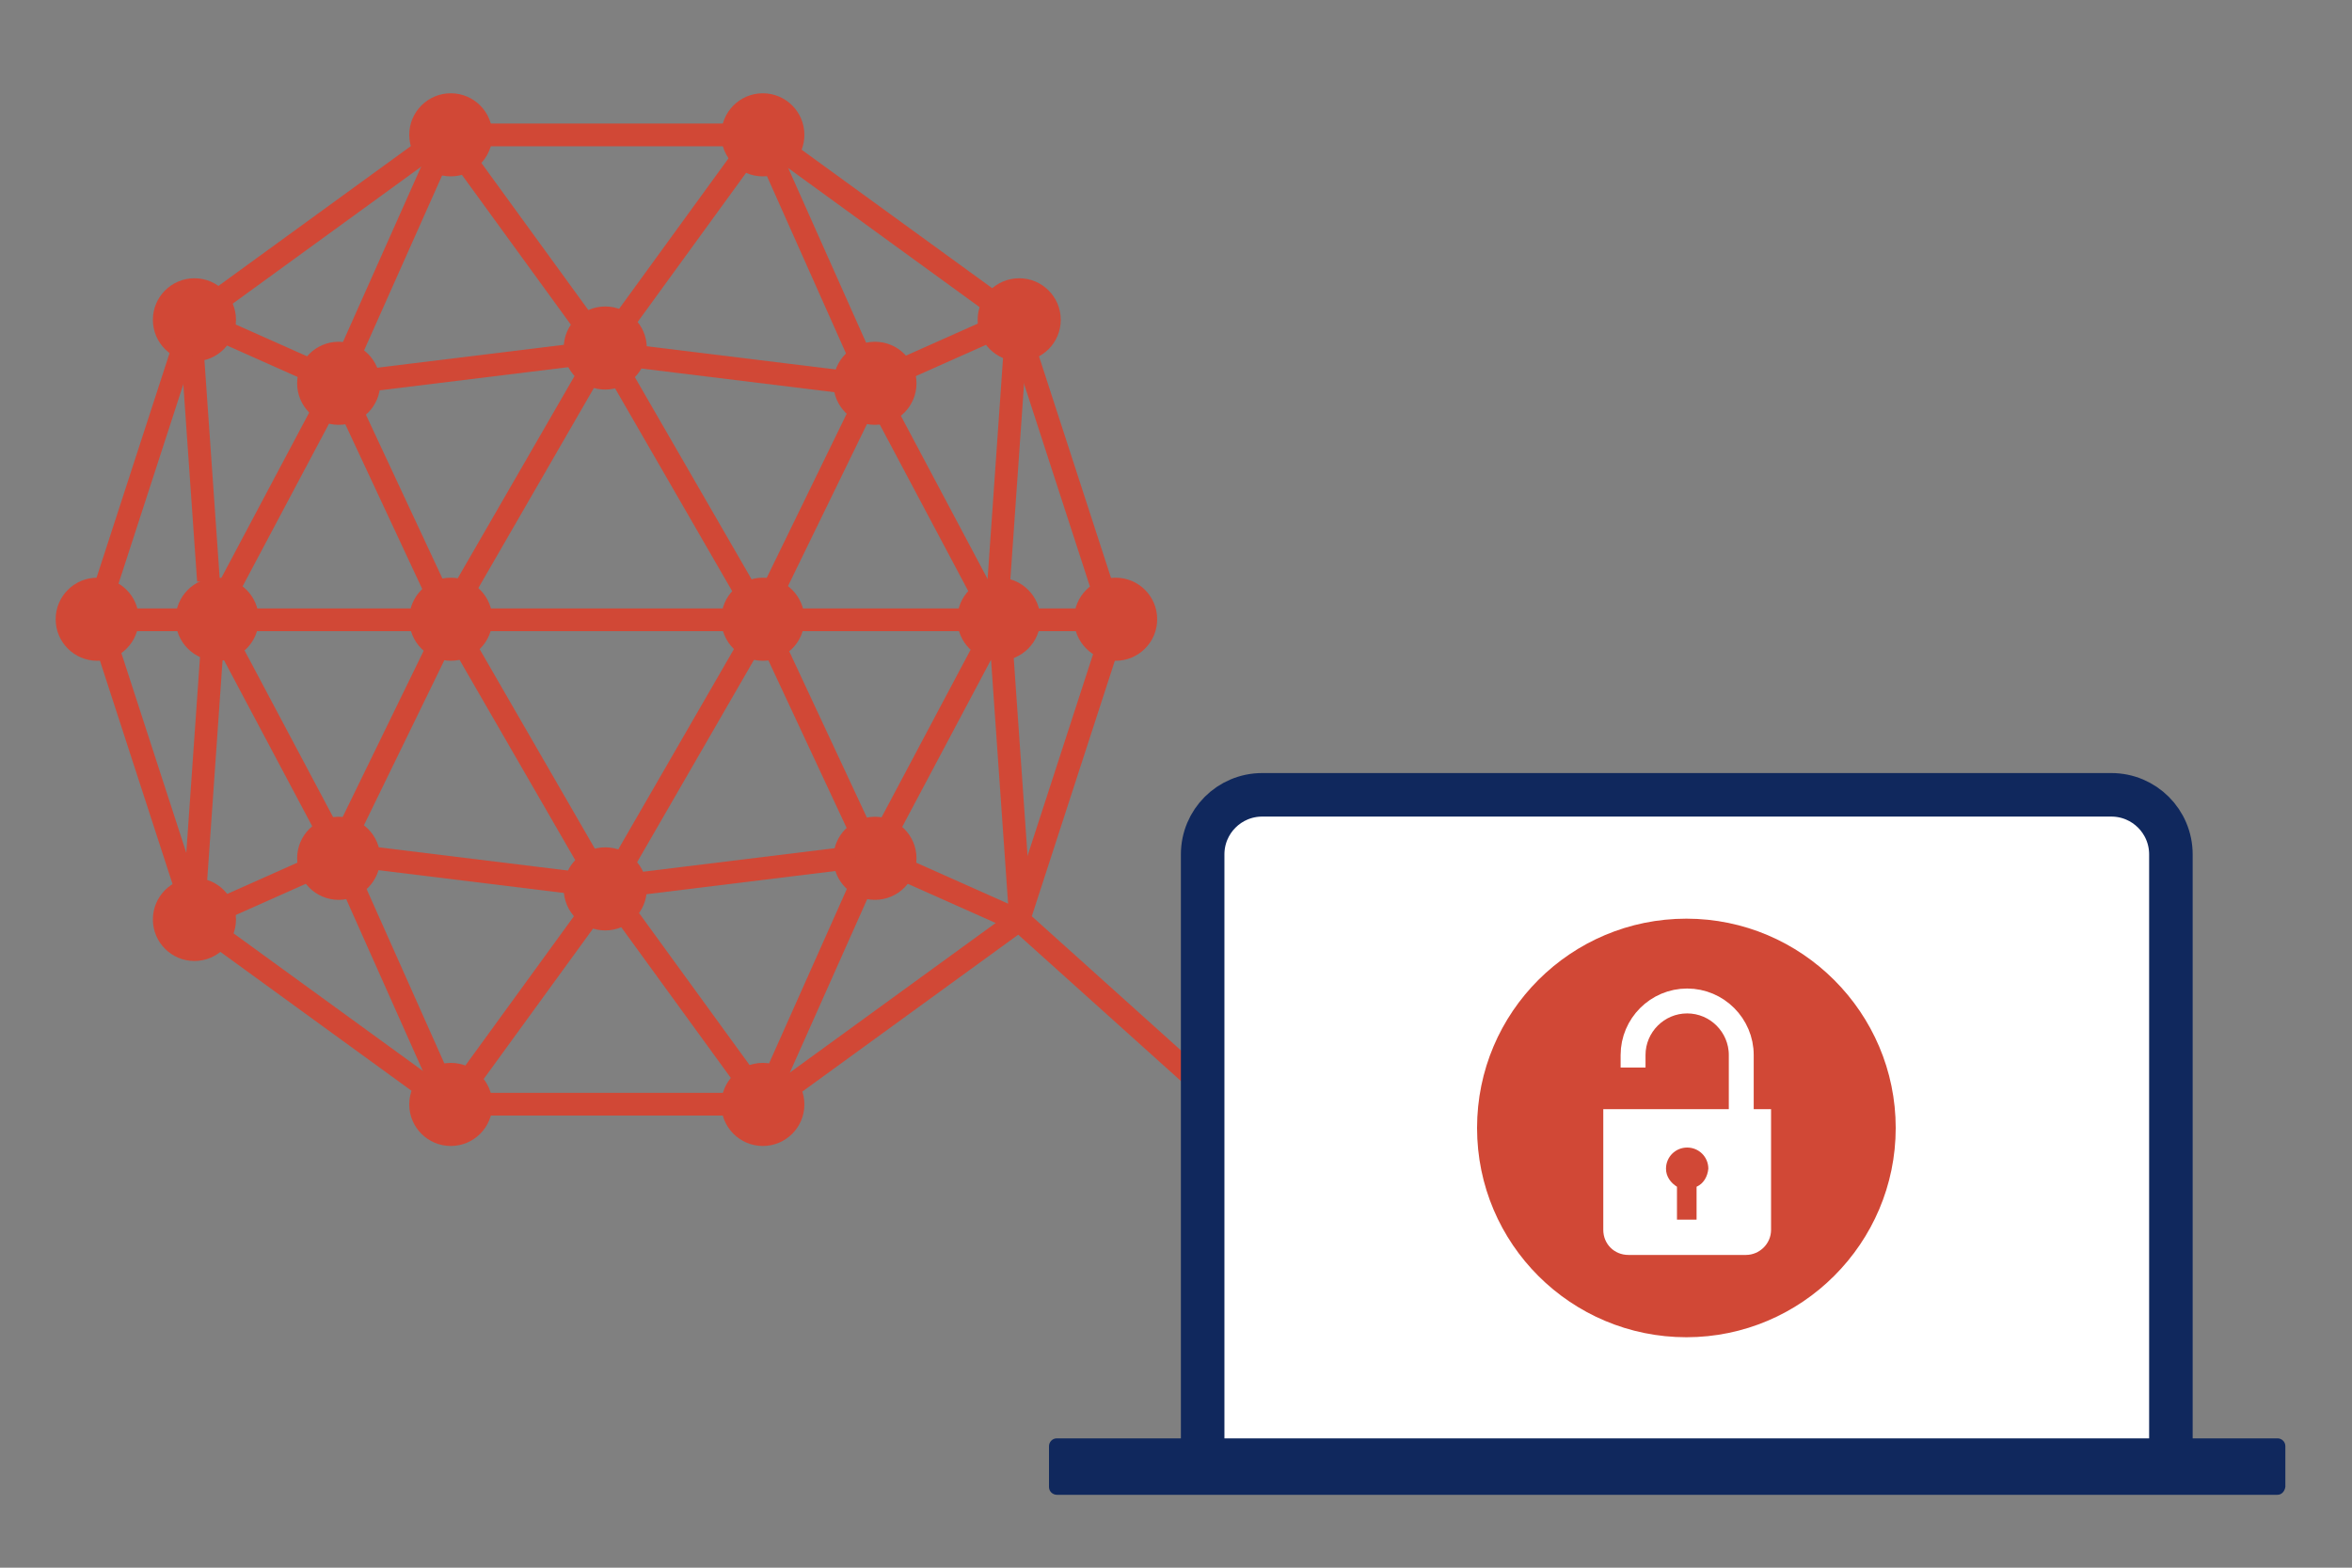 <?xml version="1.0" encoding="utf-8"?>
<!-- Generator: Adobe Illustrator 23.0.3, SVG Export Plug-In . SVG Version: 6.00 Build 0)  -->
<svg version="1.1" id="Calque_1" xmlns="http://www.w3.org/2000/svg" xmlns:xlink="http://www.w3.org/1999/xlink" x="0px" y="0px"
	 viewBox="0 0 300 200" style="enable-background:new 0 0 300 200;" xml:space="preserve">
<rect x="0" y="0" width="300" height="200" fill="#808080" stroke="none"/>
<style type="text/css">
	.st0{fill-rule:evenodd;clip-rule:evenodd;fill:#D14836;}
	.st1{fill:#FFFFFF;stroke:#10285D;stroke-width:5.553;stroke-miterlimit:10;}
	.st2{fill:#10285D;}
	.st3{fill:#D14836;}
	.st4{fill:none;stroke:#FFFFFF;stroke-width:3.176;stroke-linecap:square;stroke-linejoin:round;stroke-miterlimit:10;}
	.st5{fill:#FFFFFF;}
</style>
<g id="Classic_1_">
	<g id="Qtum_1_" transform="translate(-1570, -1136)">
		<g transform="translate(1570, 1136)">
			<g id="Circles_1_">
				<circle id="Oval-5_1_" class="st0" cx="97.3" cy="79" r="5.3"/>
				<circle class="st0" cx="127.4" cy="79" r="5.3"/>
				<circle class="st0" cx="142.3" cy="79" r="5.3"/>
				<circle class="st0" cx="130" cy="40.8" r="5.3"/>
				<circle class="st0" cx="111.6" cy="48.9" r="5.3"/>
				<circle class="st0" cx="77.2" cy="44.4" r="5.3"/>
				<circle class="st0" cx="97.3" cy="17.2" r="5.3"/>
				<circle class="st0" cx="57.5" cy="17.2" r="5.3"/>
				<circle class="st0" cx="43.2" cy="48.9" r="5.3"/>
				<circle class="st0" cx="24.8" cy="40.8" r="5.3"/>
				<circle class="st0" cx="27.7" cy="79" r="5.3"/>
				<circle class="st0" cx="12.4" cy="79" r="5.3"/>
				<circle class="st0" cx="57.5" cy="79" r="5.3"/>
				<circle class="st0" cx="43.2" cy="109.5" r="5.3"/>
				<circle class="st0" cx="24.8" cy="117.3" r="5.3"/>
				<circle class="st0" cx="77.2" cy="113.4" r="5.3"/>
				<circle class="st0" cx="57.5" cy="140.9" r="5.3"/>
				<circle class="st0" cx="97.3" cy="140.9" r="5.3"/>
				<circle class="st0" cx="111.6" cy="109.5" r="5.3"/>
			</g>
			<g id="Down_1_" transform="translate(5.494, 110.421)">
				<rect id="Rectangle-2_1_" x="56.4" y="29" class="st0" width="33" height="2.9"/>
				
					<rect x="54.3" y="-15.8" transform="matrix(0.122 -0.993 0.993 0.122 48.229 55.998)" class="st0" width="2.9" height="33"/>
				
					<rect x="43.3" y="-2.2" transform="matrix(0.913 -0.407 0.407 0.913 -1.968 19.441)" class="st0" width="2.9" height="33"/>
				
					<rect x="19.9" y="1.6" transform="matrix(0.913 -0.407 0.407 0.913 1.227 11.796)" class="st0" width="16.8" height="2.9"/>
				<rect x="72.3" y="-0.7" transform="matrix(0.993 -0.122 0.122 0.993 0.571 10.828)" class="st0" width="33" height="2.9"/>
				<rect x="44.7" y="16.4" transform="matrix(0.588 -0.809 0.809 0.588 10.79 56.883)" class="st0" width="33" height="2.9"/>
				<rect x="81.8" y="2" transform="matrix(0.809 -0.588 0.588 0.809 5.023 52.462)" class="st0" width="2.9" height="33"/>
				
					<rect x="81.6" y="14.8" transform="matrix(0.407 -0.913 0.913 0.407 43.395 99.29)" class="st0" width="33" height="2.9"/>
				
					<rect x="122" y="-26.5" transform="matrix(0.998 -6.975647e-02 6.975647e-02 0.998 0.999 8.584)" class="st0" width="2.9" height="33"/>
				
					<rect x="113.2" y="-9" transform="matrix(0.407 -0.913 0.913 0.407 65.626 106.311)" class="st0" width="2.9" height="23.3"/>
				<rect x="59.9" y="-31.4" transform="matrix(0.866 -0.5 0.5 0.866 15.664 28.676)" class="st0" width="2.9" height="33"/>
				
					<rect x="29.1" y="-31.7" transform="matrix(0.883 -0.469 0.469 0.883 10.722 12.57)" class="st0" width="2.9" height="33"/>
				
					<rect x="4" y="-13.8" transform="matrix(6.975647e-02 -0.998 0.998 6.975647e-02 31.364 9.033)" class="st0" width="33" height="2.9"/>
				
					<rect x="26.4" y="-13.8" transform="matrix(0.438 -0.899 0.899 0.438 35.137 31.63)" class="st0" width="33" height="2.9"/>
				
					<rect x="97" y="-16.7" transform="matrix(0.469 -0.883 0.883 0.469 73.649 92.14)" class="st0" width="33" height="2.9"/>
				
					<rect x="97.8" y="-31.7" transform="matrix(0.906 -0.423 0.423 0.906 15.729 40.517)" class="st0" width="2.9" height="33"/>
				<rect x="65.9" y="-16.3" transform="matrix(0.5 -0.866 0.866 0.5 54.096 63.914)" class="st0" width="33" height="2.9"/>
				<rect x="33.5" y="1.7" transform="matrix(0.588 -0.809 0.809 0.588 -0.288 35.788)" class="st0" width="2.9" height="33"/>
				<rect x="11.2" y="-34" transform="matrix(0.951 -0.309 0.309 0.951 5.011 3.205)" class="st0" width="2.9" height="39.5"/>
				
					<rect x="110.7" y="-14.7" transform="matrix(0.309 -0.951 0.951 0.309 103.132 115.383)" class="st0" width="40.6" height="2.9"/>
				<rect x="90" y="16.8" transform="matrix(0.809 -0.588 0.588 0.809 10.104 67.527)" class="st0" width="37.9" height="2.9"/>
				<polygon class="st0" points="147.7,29.8 122.8,7.4 124.7,5.2 149.6,27.6 				"/>
				<rect x="10.4" y="-32.8" class="st0" width="122.8" height="2.9"/>
			</g>
			
				<g id="Up_1_" transform="translate(118.936, 61.253) rotate(-180) translate(-118.936, -61.253) translate(5.494, 4.944)">
				<rect x="139.8" y="98.9" class="st0" width="33" height="2.9"/>
				
					<rect x="137.7" y="54.1" transform="matrix(0.122 -0.993 0.993 0.122 52.071 200.17)" class="st0" width="2.9" height="33"/>
				
					<rect x="126.7" y="67.7" transform="matrix(0.913 -0.407 0.407 0.913 -23.194 59.407)" class="st0" width="2.9" height="33"/>
				
					<rect x="103.3" y="71.5" transform="matrix(0.913 -0.407 0.407 0.913 -20 51.762)" class="st0" width="16.8" height="2.9"/>
				
					<rect x="155.7" y="69.2" transform="matrix(0.993 -0.122 0.122 0.993 -7.327 21.513)" class="st0" width="33" height="2.9"/>
				
					<rect x="128.1" y="86.3" transform="matrix(0.588 -0.809 0.809 0.588 -11.393 153.174)" class="st0" width="33" height="2.9"/>
				
					<rect x="165.2" y="71.9" transform="matrix(0.809 -0.588 0.588 0.809 -20.143 114.836)" class="st0" width="2.9" height="33"/>
				
					<rect x="165" y="84.7" transform="matrix(0.407 -0.913 0.913 0.407 29.003 216.957)" class="st0" width="33" height="2.9"/>
				
					<rect x="205.4" y="43.4" transform="matrix(0.998 -6.975900e-02 6.975900e-02 0.998 -3.675 14.573)" class="st0" width="2.9" height="33"/>
				
					<rect x="196.6" y="60.9" transform="matrix(0.407 -0.913 0.913 0.407 51.234 223.978)" class="st0" width="2.9" height="23.3"/>
				<rect x="143.3" y="38.5" transform="matrix(0.866 -0.5 0.5 0.866 -8.119 79.743)" class="st0" width="2.9" height="33"/>
				
					<rect x="112.5" y="38.2" transform="matrix(0.883 -0.469 0.469 0.883 -12.339 59.907)" class="st0" width="2.9" height="33"/>
				
					<rect x="87.4" y="56.2" transform="matrix(6.975394e-02 -0.998 0.998 6.975394e-02 39.202 157.267)" class="st0" width="33" height="2.9"/>
				
					<rect x="109.8" y="56.2" transform="matrix(0.438 -0.899 0.899 0.438 19.138 145.855)" class="st0" width="33" height="2.9"/>
				
					<rect x="180.4" y="53.2" transform="matrix(0.469 -0.883 0.883 0.469 56.164 202.869)" class="st0" width="33" height="2.9"/>
				
					<rect x="181.2" y="38.2" transform="matrix(0.906 -0.423 0.423 0.906 -6.004 82.314)" class="st0" width="2.9" height="33"/>
				<rect x="149.3" y="53.6" transform="matrix(0.5 -0.866 0.866 0.5 35.249 171.097)" class="st0" width="33" height="2.9"/>
				
					<rect x="116.9" y="71.6" transform="matrix(0.588 -0.809 0.809 0.588 -22.472 132.08)" class="st0" width="2.9" height="33"/>
				
					<rect x="94.6" y="35.9" transform="matrix(0.951 -0.309 0.309 0.951 -12.512 32.399)" class="st0" width="2.9" height="39.5"/>
				
					<rect x="194.1" y="55.2" transform="matrix(0.309 -0.951 0.951 0.309 94.267 243.011)" class="st0" width="40.6" height="2.9"/>
				
					<rect x="173.4" y="86.7" transform="matrix(0.809 -0.588 0.588 0.809 -15.063 129.901)" class="st0" width="37.9" height="2.9"/>
			</g>
		</g>
	</g>
</g>
<path class="st1" d="M276.9,183.6V109c0-4.2-3.4-7.6-7.6-7.6H161c-4.2,0-7.6,3.4-7.6,7.6v74.6"/>
<path class="st2" d="M290.5,190.7H134.8c-0.5,0-1-0.4-1-1v-5.2c0-0.5,0.4-1,1-1h155.7c0.5,0,1,0.4,1,1v5.2
	C291.4,190.3,291,190.7,290.5,190.7z"/>
<path class="st3" d="M188.4,143.9c0-14.8,12-26.7,26.7-26.7s26.7,12,26.7,26.7s-12,26.7-26.7,26.7S188.4,158.7,188.4,143.9"/>
<g>
	<path class="st4" d="M208.3,134.6c0-3.8,3.1-6.9,6.9-6.9s6.9,3.1,6.9,6.9v5.8"/>
	<path class="st5" d="M204.5,141.5v15.4c0,1.8,1.4,3.2,3.2,3.2h15c1.7,0,3.2-1.4,3.2-3.2c0,0,0-8.9,0-15.4H204.5z M216.4,151.4v4.2
		h-2.5v-4.2c-0.8-0.5-1.4-1.3-1.4-2.3c0-1.5,1.2-2.7,2.7-2.7c1.5,0,2.7,1.2,2.7,2.7C217.8,150.1,217.3,151,216.4,151.4z"/>
</g>
</svg>
